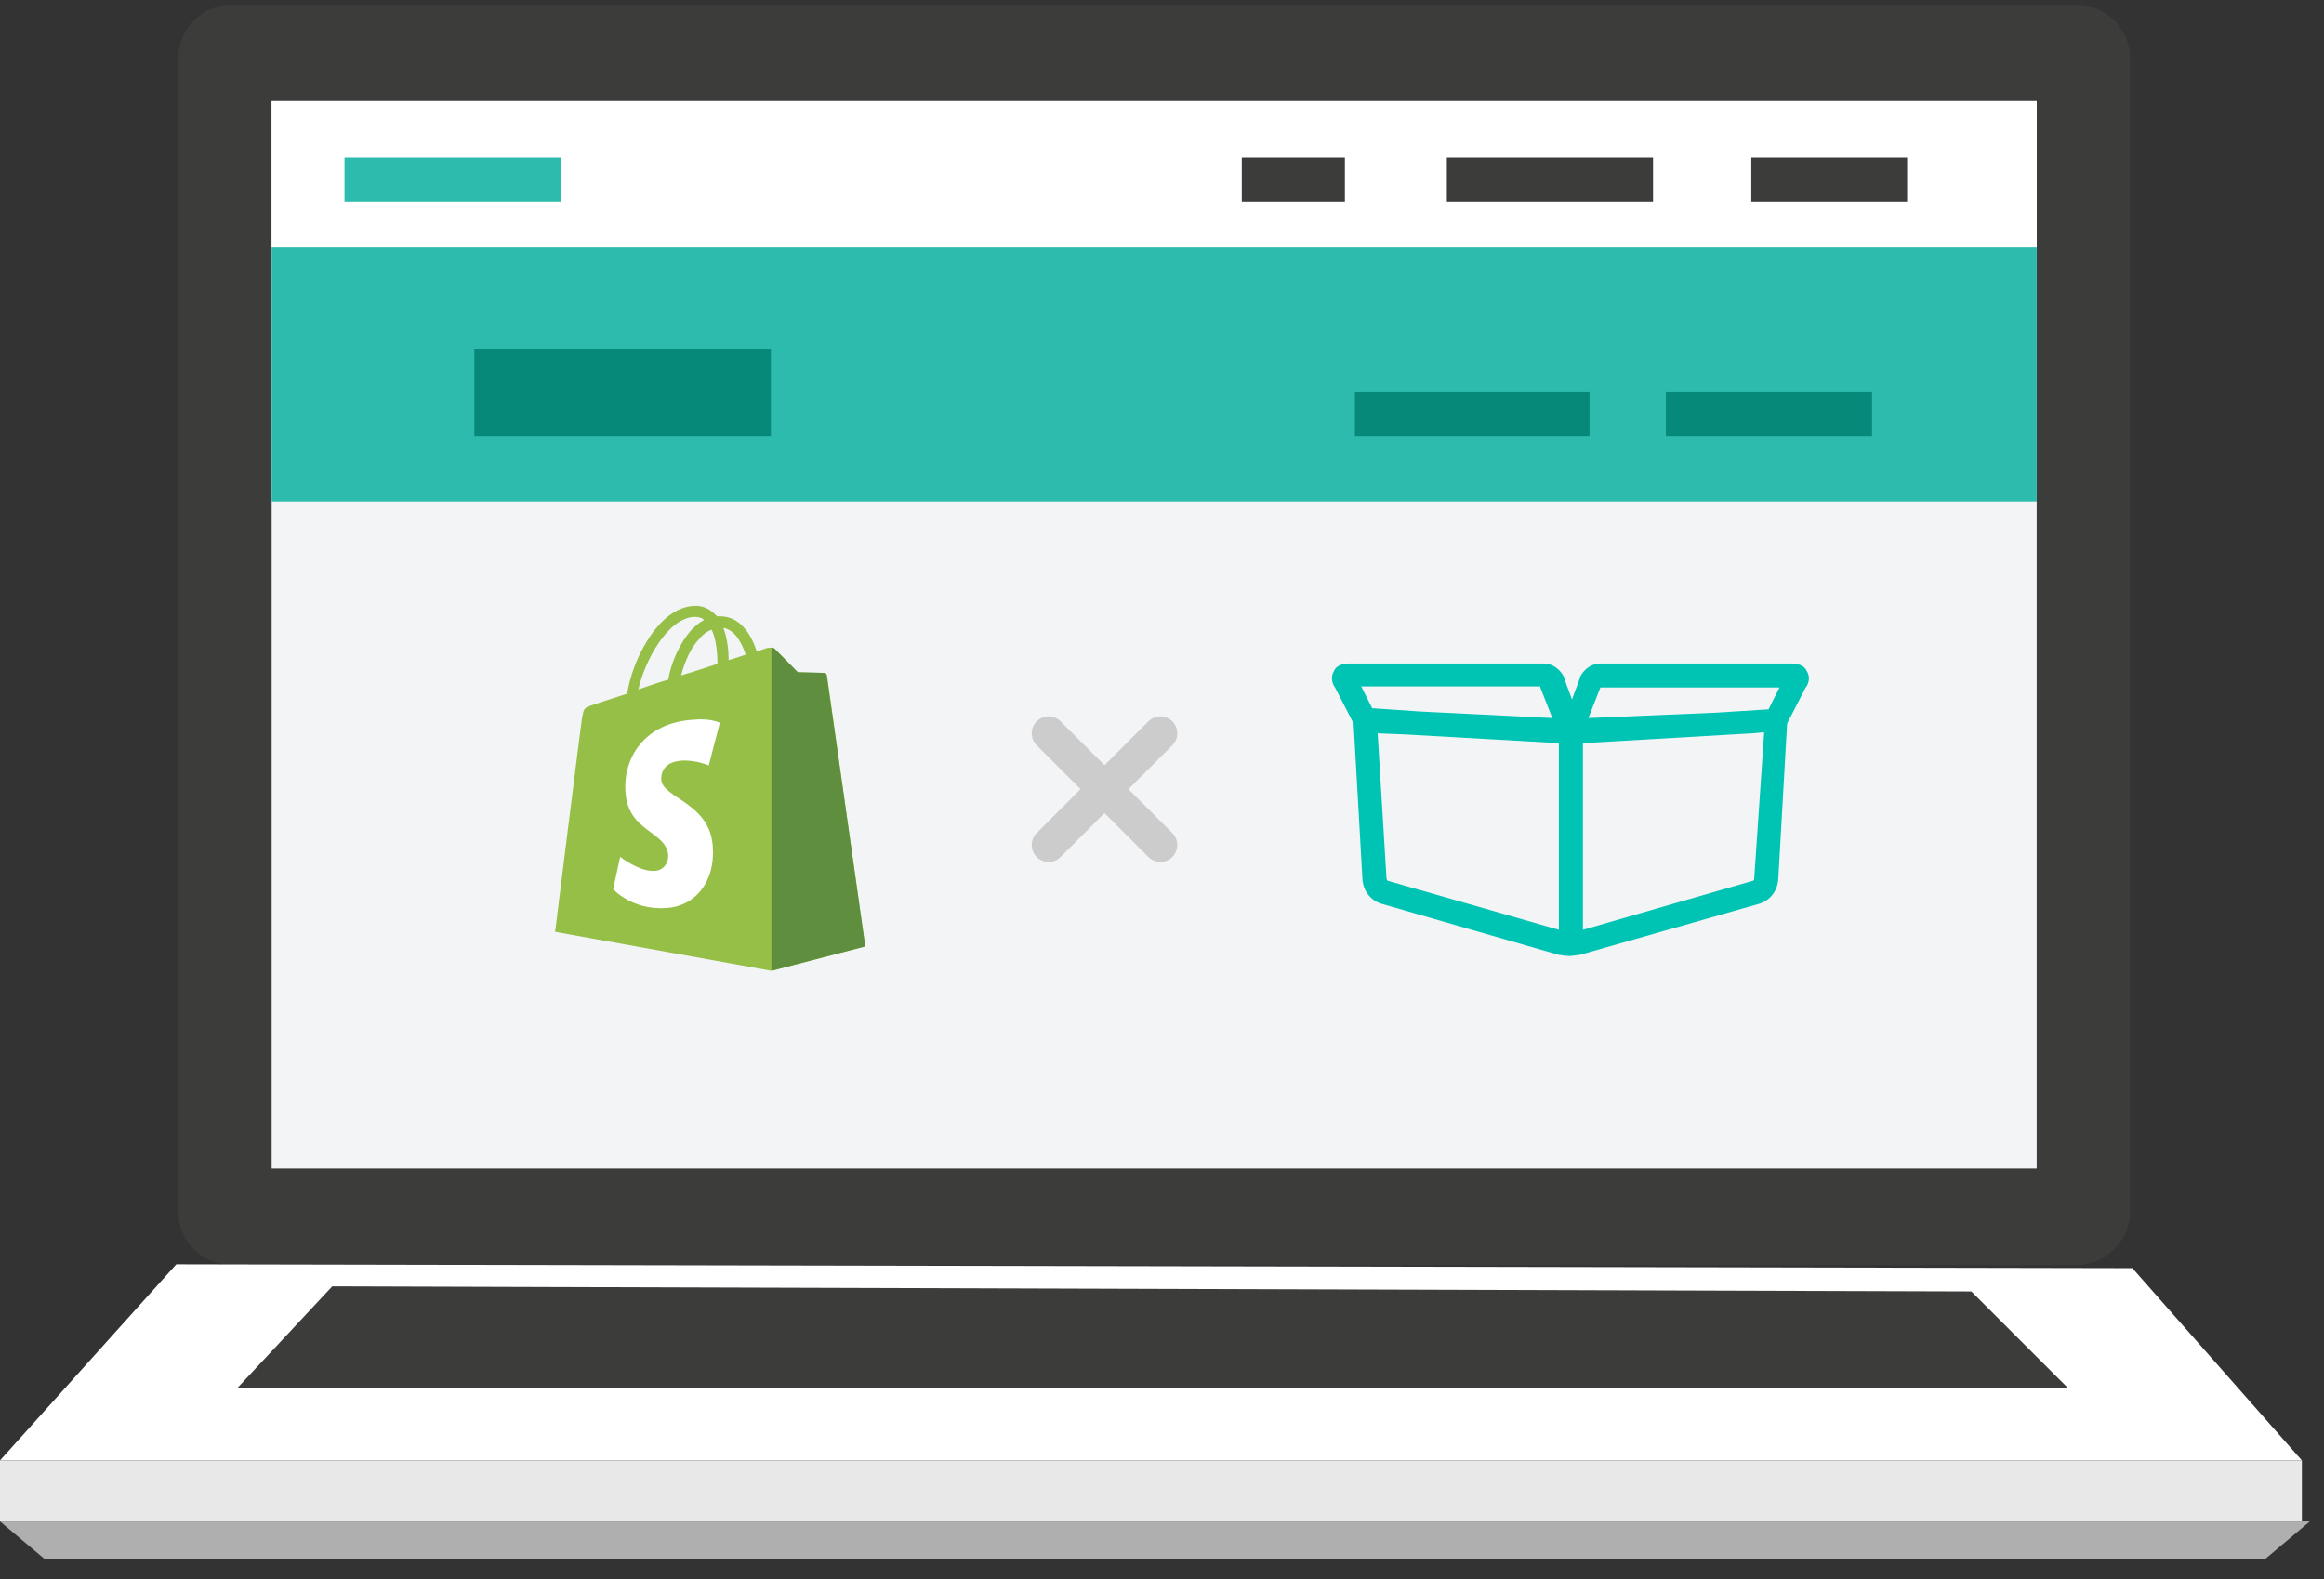 <svg width="103" height="70" viewBox="0 0 103 70" fill="none" xmlns="http://www.w3.org/2000/svg">
<rect x="0" y="0" width="103" height="70" fill="#333333" stroke="none"/>
<path d="M7.902 53.706C7.902 55.014 8.972 56.082 10.279 56.082H92.027C93.334 56.082 94.403 55.014 94.403 53.706V2.585C94.403 1.278 93.334 0.208 92.027 0.208H10.279C8.972 0.208 7.902 1.278 7.902 2.585V53.706Z" fill="#3C3C3B"/>
<path d="M90.266 4.485H12.04V51.804H90.266V4.485Z" fill="#F3F4F6"/>
<path d="M7.813 56.049L0 64.742H102.02L94.507 56.219" fill="white"/>
<path d="M14.725 57.025L10.518 61.533H91.653L87.37 57.251" fill="#3C3C3B"/>
<path d="M102.02 64.742H0V67.446H102.02V64.742Z" fill="#E8E8E8"/>
<path d="M0 67.446L1.953 69.092H51.185V67.446" fill="#AFAFAF"/>
<path d="M102.371 67.446L100.417 69.092H51.185V67.446" fill="#AFAFAF"/>
<path d="M90.266 4.485H12.04V10.967H90.266V4.485Z" fill="white"/>
<path d="M90.266 10.966H12.041V22.236H90.266V10.966Z" fill="#2DBBAE"/>
<path d="M24.85 6.984H15.269V8.932H24.85V6.984Z" fill="#2DBBAE"/>
<path d="M84.524 6.984H77.618V8.932H84.524V6.984Z" fill="#3C3C3B"/>
<path d="M73.263 6.984H64.124V8.932H73.263V6.984Z" fill="#3C3C3B"/>
<path d="M34.167 15.483H21.023V19.331H34.167V15.483Z" fill="#078979"/>
<path d="M70.448 17.384H60.048V19.331H70.448V17.384Z" fill="#078979"/>
<path d="M82.97 17.384H73.832V19.331H82.97V17.384Z" fill="#078979"/>
<path d="M59.606 6.984H55.037V8.932H59.606V6.984Z" fill="#3C3C3B"/>
<path d="M46.475 32.509L51.427 37.46" stroke="#CCCCCC" stroke-width="1.5" stroke-linecap="round"/>
<path d="M46.475 37.46L51.427 32.509" stroke="#CCCCCC" stroke-width="1.5" stroke-linecap="round"/>
<path d="M80.076 29.753C80.027 29.607 79.834 29.414 79.398 29.414H70.929C70.639 29.414 70.252 29.559 70.01 30.043V30.091L69.671 31.01L69.332 30.091V30.043C69.09 29.559 68.703 29.414 68.413 29.414H59.798C59.363 29.414 59.169 29.607 59.121 29.753C58.976 29.994 59.024 30.285 59.169 30.478L59.992 32.075L60.379 38.896C60.379 39.331 60.621 39.863 61.202 40.057L69.09 42.331C69.187 42.331 69.332 42.379 69.526 42.379C69.719 42.379 69.913 42.331 70.01 42.331L77.995 40.057C78.576 39.863 78.817 39.331 78.817 38.896L79.205 32.075L80.027 30.478C80.124 30.381 80.269 30.043 80.076 29.753ZM70.929 30.478H78.866L78.382 31.446L76.107 31.591L70.397 31.833L70.929 30.478ZM68.267 30.478L68.8 31.833L62.944 31.543L60.815 31.397L60.331 30.43H68.267V30.478ZM61.444 38.847L61.057 32.51L62.267 32.559L69.09 32.946V41.218L61.492 39.041C61.444 38.993 61.444 38.847 61.444 38.847ZM77.753 38.847C77.753 38.896 77.753 39.041 77.704 39.041L70.155 41.218V32.946L77.656 32.51L78.188 32.462L77.753 38.847Z" fill="#00C4B3"/>
<g clip-path="url(#clip0)">
<path d="M36.66 29.967C36.66 29.886 36.582 29.832 36.53 29.832C36.478 29.832 35.36 29.805 35.36 29.805C35.36 29.805 34.425 28.86 34.347 28.779C34.243 28.671 34.087 28.725 34.009 28.725C34.009 28.725 33.827 28.779 33.541 28.887C33.489 28.725 33.411 28.509 33.308 28.32C32.97 27.672 32.502 27.321 31.904 27.321C31.852 27.321 31.826 27.321 31.775 27.321C31.749 27.294 31.749 27.267 31.723 27.267C31.463 26.997 31.151 26.835 30.761 26.862C30.008 26.889 29.254 27.456 28.657 28.455C28.215 29.157 27.903 30.048 27.799 30.75C26.942 31.02 26.318 31.236 26.318 31.236C25.876 31.371 25.876 31.398 25.798 31.83C25.746 32.1 24.603 41.308 24.603 41.308L34.191 43.036L38.348 41.956C38.348 41.956 36.66 30.048 36.66 29.967ZM33.048 29.022C32.814 29.103 32.58 29.184 32.294 29.265C32.294 28.86 32.242 28.32 32.06 27.834C32.632 27.942 32.918 28.617 33.048 29.022ZM31.8 29.427C31.307 29.589 30.761 29.778 30.189 29.94C30.345 29.319 30.631 28.698 30.995 28.32C31.125 28.158 31.307 27.996 31.541 27.915C31.749 28.347 31.8 28.995 31.8 29.427ZM30.761 27.348C30.943 27.348 31.099 27.375 31.203 27.483C30.995 27.591 30.813 27.753 30.605 27.969C30.138 28.509 29.748 29.346 29.618 30.129C29.15 30.264 28.709 30.426 28.293 30.561C28.578 29.292 29.592 27.402 30.761 27.348Z" fill="#95BF47"/>
<path d="M36.529 29.83C36.477 29.83 35.36 29.803 35.36 29.803C35.36 29.803 34.425 28.858 34.347 28.777C34.295 28.723 34.243 28.723 34.191 28.696V43.034L38.348 41.954C38.348 41.954 36.659 30.019 36.633 29.938C36.633 29.884 36.581 29.83 36.529 29.83Z" fill="#5E8E3E"/>
<path d="M31.904 32.044L31.411 33.934C31.411 33.934 30.865 33.691 30.241 33.718C29.306 33.772 29.306 34.394 29.306 34.556C29.358 35.393 31.489 35.582 31.593 37.553C31.697 39.092 30.813 40.172 29.54 40.253C28.007 40.361 27.175 39.416 27.175 39.416L27.487 37.985C27.487 37.985 28.345 38.66 29.02 38.606C29.462 38.579 29.618 38.201 29.618 37.931C29.54 36.824 27.825 36.905 27.721 35.096C27.617 33.583 28.578 32.044 30.709 31.909C31.489 31.828 31.904 32.044 31.904 32.044Z" fill="white"/>
</g>
<defs>
<clipPath id="clip0">
<rect width="13.771" height="16.202" fill="white" transform="translate(24.603 26.833)"/>
</clipPath>
</defs>
</svg>
